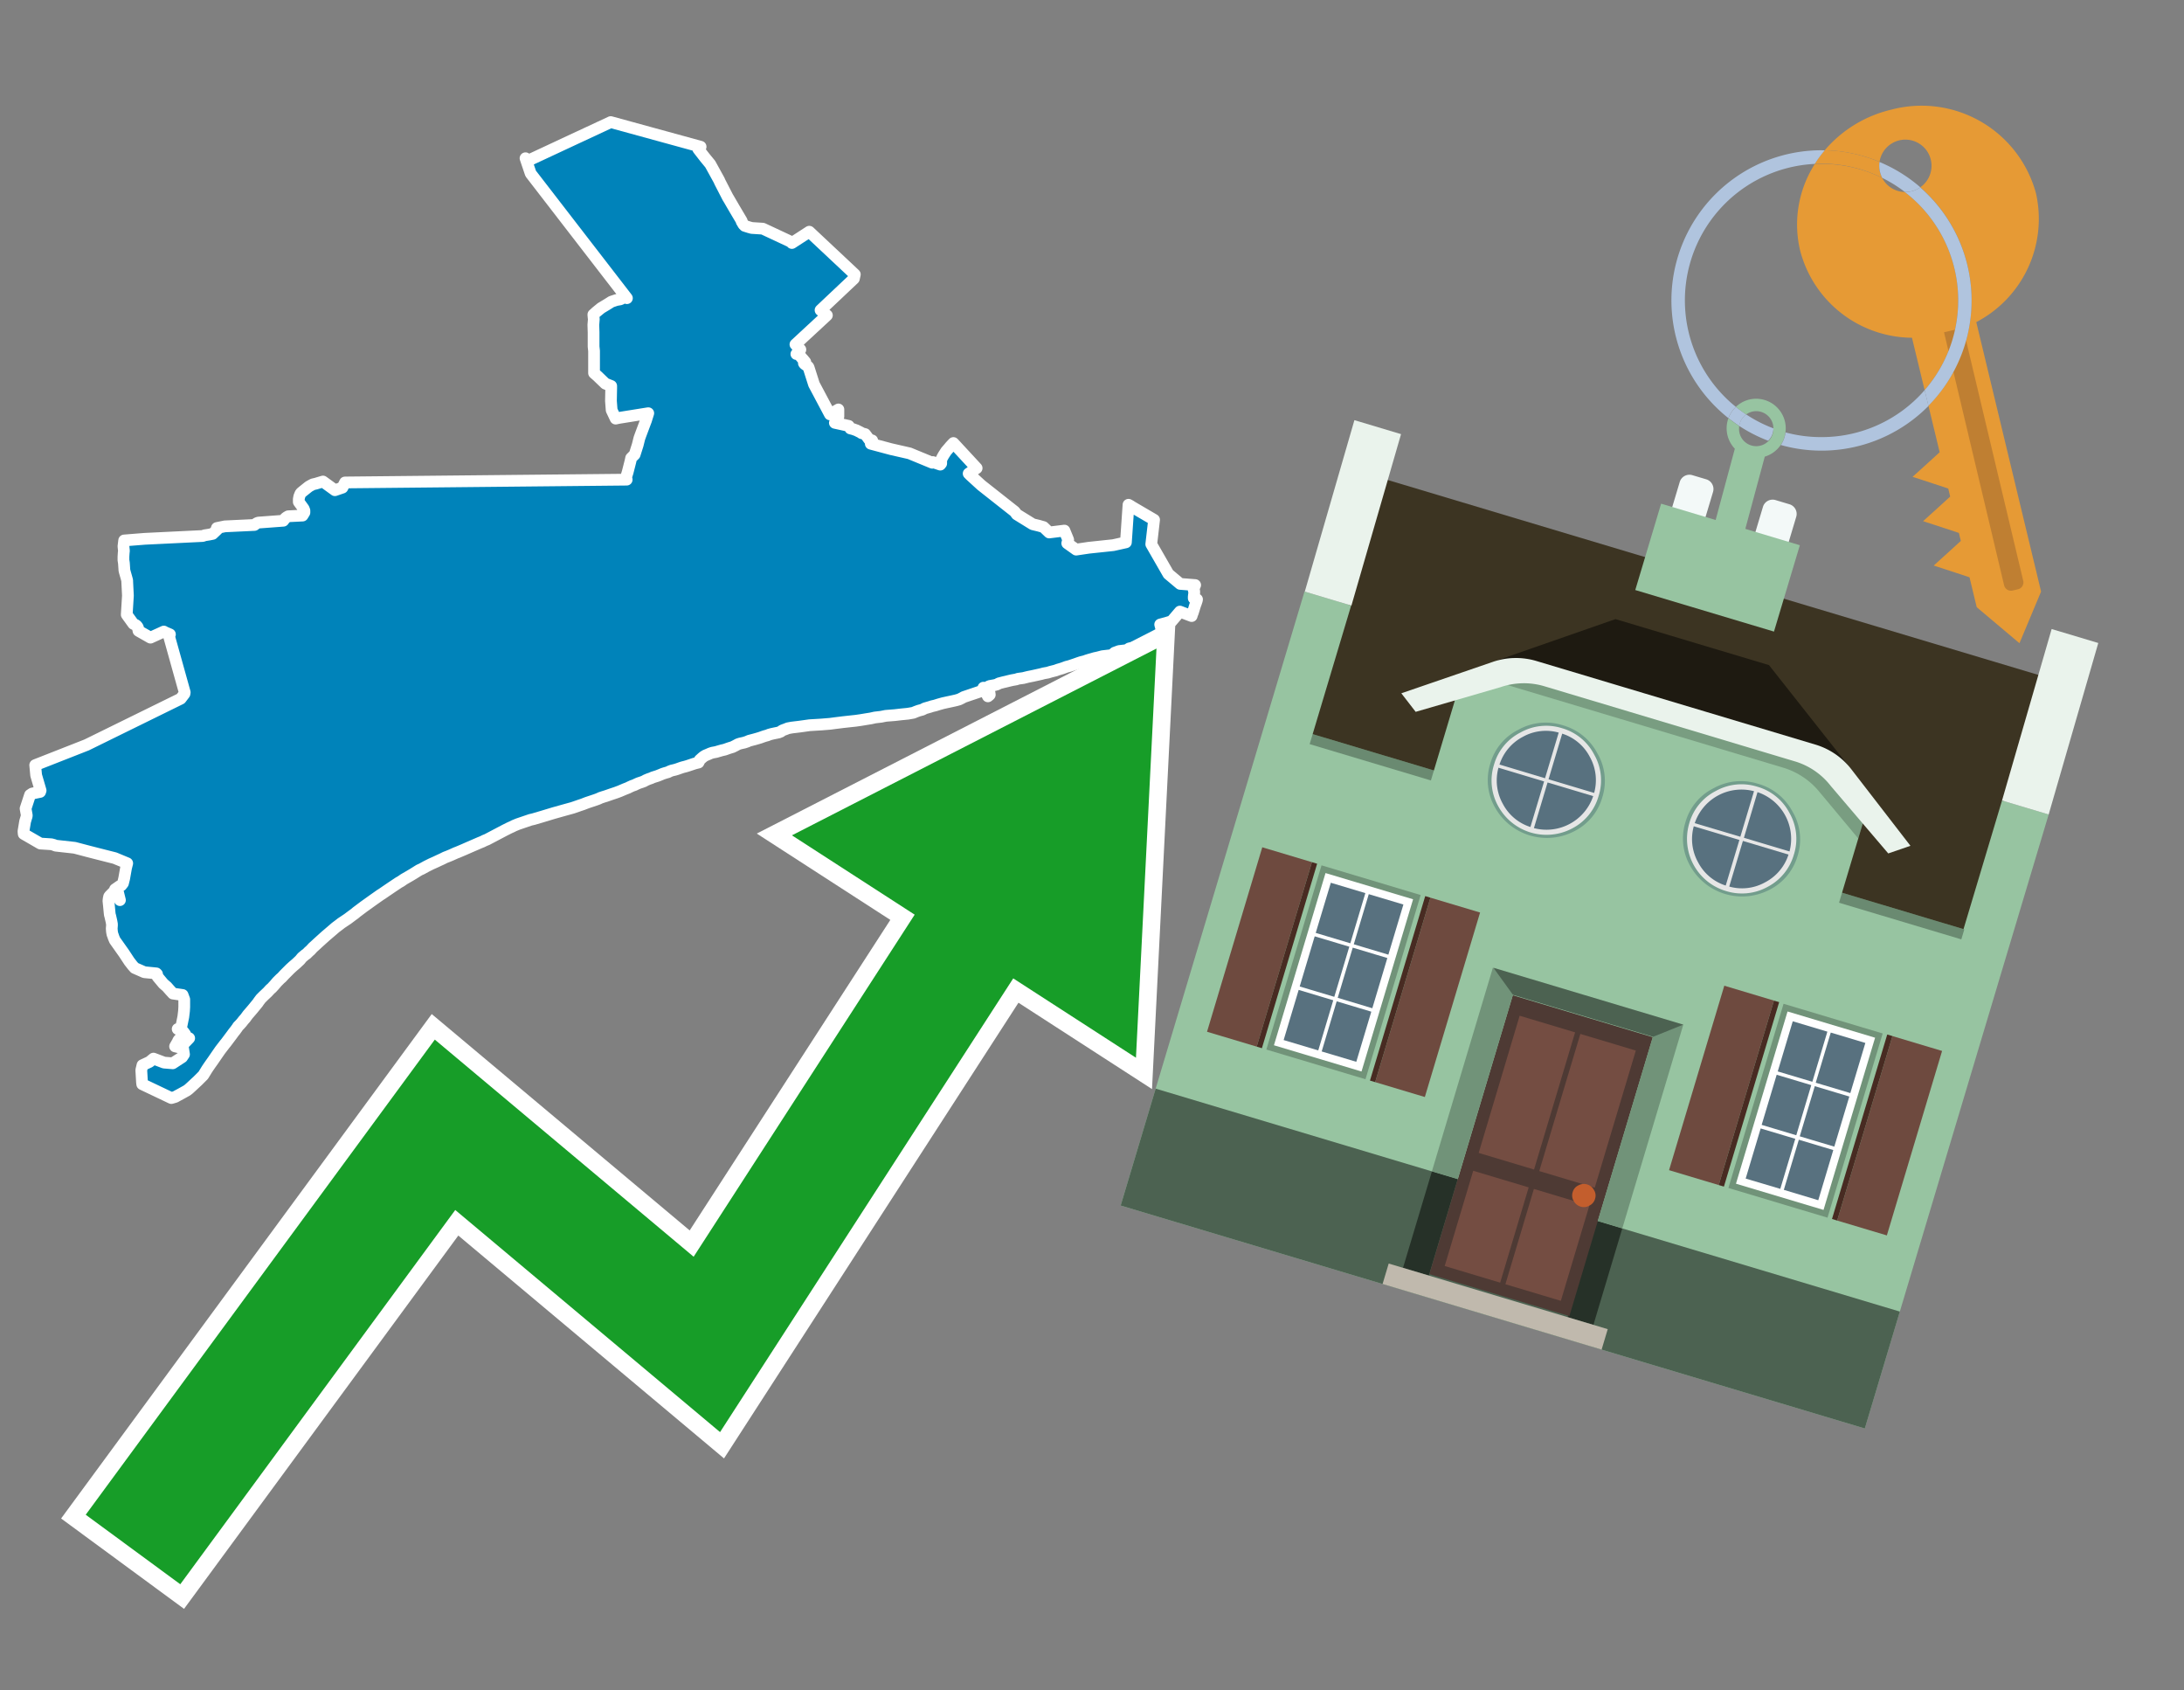<svg id="Text" xmlns="http://www.w3.org/2000/svg" width="93.05" height="72" viewBox="0 0 93.05 72"><rect x="0" y="0" width="93.05" height="72" fill="#808080" stroke="none"/><polygon points="29.85,6.25 29.83,6.28 29.79,6.32 29.75,6.35 30.03,6.71 30.26,6.99 30.64,7.68 30.67,7.75 31.01,8.41 31.03,8.44 31.28,8.87 31.6,9.41 31.6,9.44 31.62,9.47 31.66,9.54 31.68,9.57 31.73,9.62 31.92,9.68 32.03,9.71 32.5,9.74 33.72,10.31 33.74,10.35 34.48,9.87 36.42,11.69 36.38,11.87 34.96,13.21 35.23,13.43 33.89,14.67 34.1,14.89 33.93,15.08 33.98,15.03 34.18,15.27 34.21,15.3 34.31,15.42 34.25,15.47 34.27,15.5 34.31,15.53 34.41,15.6 34.44,15.63 34.46,15.68 34.68,16.37 35.36,17.65 35.72,17.44 35.72,17.74 35.57,18.01 36.16,18.14 36.23,18.25 36.35,18.28 36.49,18.33 36.67,18.42 36.71,18.45 36.86,18.49 37.03,18.72 37.16,18.76 37.1,18.9 37.96,19.13 38.75,19.31 39.72,19.71 39.74,19.68 40.06,19.79 40.1,19.74 40.1,19.58 40.15,19.48 40.2,19.39 40.31,19.22 40.44,19.07 40.48,19.02 40.62,18.87 41.61,19.94 41.27,20.17 41.32,20.22 41.35,20.25 41.81,20.67 43.23,21.79 43.32,21.91 44,22.33 44.25,22.39 44.46,22.45 44.7,22.68 45.35,22.6 45.51,22.99 45.47,23.14 45.85,23.41 46.39,23.33 47.43,23.22 47.97,23.1 48.08,21.5 48.17,21.55 48.23,21.59 49.17,22.14 49.05,23.18 49.78,24.45 50.28,24.87 50.92,24.92 50.88,25.01 50.86,25.14 50.88,25.19 50.88,25.26 50.87,25.33 50.86,25.42 50.86,25.48 51,25.53 50.99,25.58 50.98,25.61 50.97,25.64 50.95,25.7 50.93,25.75 50.91,25.81 50.9,25.84 50.87,25.94 50.82,26.1 50.8,26.14 50.77,26.24 50.69,26.21 50.27,26.05 49.92,26.46 49.69,26.53 49.43,26.6 49.53,26.97 49.57,27.13 49.59,27.23 49.47,27.27 49.36,27.3 49.31,27.33 49.2,27.37 48.95,27.41 48.74,27.46 48.68,27.49 48.55,27.52 48.39,27.55 48.31,27.58 48.11,27.62 48.05,27.66 48.02,27.69 47.68,27.73 47.6,27.76 47.49,27.8 47.43,27.85 47.4,27.88 47.31,27.91 46.97,27.95 46.78,28 46.64,28.03 46.54,28.06 46.43,28.09 46.3,28.13 46.22,28.16 46.06,28.2 45.94,28.24 45.8,28.29 45.71,28.32 45.56,28.37 45.44,28.4 45.36,28.43 45.25,28.47 45.08,28.52 44.97,28.56 44.77,28.61 44.64,28.65 44.47,28.68 44.36,28.71 44.18,28.75 44,28.79 43.8,28.83 43.6,28.88 43.38,28.91 43.29,28.94 43.12,28.97 42.99,29 42.87,29.03 42.74,29.06 42.55,29.11 42.49,29.15 42.38,29.18 42.16,29.22 42.1,29.25 42.16,29.52 42.17,29.59 42.14,29.62 42.09,29.66 41.92,29.32 41.9,29.29 41.87,29.38 41.82,29.42 41.74,29.46 41.06,29.69 40.99,29.73 40.87,29.79 40.73,29.83 40.55,29.87 40.41,29.9 40.18,29.95 40,30 39.84,30.05 39.71,30.08 39.62,30.11 39.41,30.17 39.29,30.23 39.14,30.27 39.03,30.31 38.91,30.36 38.68,30.4 38.38,30.43 38.12,30.46 37.74,30.49 37.54,30.53 37.28,30.56 37.1,30.6 36.91,30.63 36.67,30.67 36.46,30.7 36.18,30.73 35.91,30.76 35.59,30.8 35.36,30.83 34.99,30.86 34.49,30.89 34.28,30.92 34.06,30.95 33.73,30.99 33.57,31.02 33.47,31.06 33.36,31.1 33.3,31.13 33.27,31.16 33.17,31.2 33.02,31.23 32.88,31.26 32.77,31.29 32.7,31.32 32.59,31.35 32.5,31.38 32.39,31.42 32.29,31.45 32.15,31.49 31.92,31.55 31.83,31.59 31.71,31.63 31.53,31.67 31.44,31.7 31.33,31.76 31.21,31.82 31.11,31.85 31.02,31.88 30.88,31.93 30.75,31.96 30.61,32 30.51,32.03 30.35,32.06 30.26,32.09 30.17,32.13 30.05,32.18 29.97,32.23 29.91,32.28 29.81,32.37 29.78,32.44 29.76,32.48 29.6,32.52 29.48,32.56 29.3,32.62 29.2,32.65 29.08,32.68 28.99,32.71 28.85,32.76 28.75,32.79 28.62,32.82 28.54,32.85 28.46,32.89 28.32,32.93 28.23,32.96 28.16,32.99 28.01,33.05 27.82,33.11 27.73,33.15 27.64,33.18 27.52,33.23 27.43,33.28 27.35,33.31 27.2,33.36 27.09,33.41 27.03,33.44 26.94,33.47 26.83,33.52 26.75,33.56 26.62,33.61 26.55,33.64 26.41,33.7 26.25,33.76 26.04,33.83 25.81,33.91 25.71,33.94 25.59,33.98 25.48,34.03 25.37,34.07 25.22,34.12 25.1,34.16 25.01,34.19 24.83,34.26 24.71,34.3 24.48,34.38 24.39,34.41 24.1,34.49 23.6,34.63 23.07,34.79 22.73,34.89 22.6,34.92 22.07,35.1 21.9,35.17 21.8,35.22 21.71,35.26 21.61,35.31 21.51,35.36 21.32,35.46 21.13,35.56 20.94,35.66 20.75,35.76 20.65,35.8 20.55,35.85 20.45,35.89 20.01,36.08 19.76,36.19 19.5,36.3 19.42,36.33 19.22,36.42 19.1,36.47 18.97,36.52 18.83,36.59 18.72,36.64 18.55,36.72 18.37,36.8 18.17,36.9 17.97,37.01 17.86,37.06 17.78,37.11 17.62,37.21 17.47,37.3 17.21,37.45 17.08,37.54 16.99,37.59 16.69,37.79 16.44,37.96 16.28,38.07 16.2,38.12 15.93,38.31 15.79,38.41 15.65,38.51 15.51,38.61 15.43,38.67 15.35,38.73 15.19,38.85 15.12,38.91 15.01,38.99 14.81,39.14 14.72,39.2 14.54,39.32 14.45,39.39 14.37,39.45 14.29,39.51 14.21,39.58 14,39.76 13.87,39.87 13.56,40.15 13.43,40.27 13.33,40.36 13.22,40.48 13.16,40.53 13.06,40.63 13,40.67 12.87,40.78 12.82,40.84 12.78,40.89 12.62,41.04 12.48,41.16 12.37,41.26 12.27,41.36 12.11,41.52 12.01,41.63 11.94,41.69 11.88,41.75 11.81,41.82 11.69,41.96 11.58,42.08 11.51,42.14 11.4,42.26 11.24,42.41 11.16,42.49 11.11,42.54 11.02,42.66 10.98,42.72 10.89,42.83 10.75,43 10.63,43.14 10.56,43.22 10.45,43.37 10.37,43.46 10.3,43.55 10.22,43.64 10.14,43.72 10.11,43.77 10.03,43.88 9.95,43.98 9.87,44.09 9.75,44.25 9.63,44.41 9.58,44.47 9.48,44.6 9.38,44.73 9.29,44.86 9.2,44.99 9.07,45.18 8.97,45.32 8.88,45.45 8.82,45.54 8.74,45.67 8.66,45.8 8.61,45.85 8.55,45.91 8.43,46.03 8.3,46.15 8.15,46.29 8.04,46.39 7.96,46.45 7.78,46.55 7.69,46.6 7.54,46.68 7.47,46.72 7.3,46.77 6.06,46.18 6.05,46.1 6.02,45.58 6.07,45.37 6.37,45.23 6.54,45.09 6.99,45.26 7.36,45.29 7.76,45.03 7.84,44.91 7.8,44.65 7.46,44.57 7.57,44.38 7.6,44.31 7.72,44.18 7.77,44.52 8.06,44.22 7.84,44.13 7.89,44.05 7.81,43.94 7.57,43.83 7.71,43.8 7.81,43.31 7.84,43.06 7.85,42.89 7.85,42.77 7.85,42.57 7.78,42.38 7.37,42.32 7.26,42.2 7.18,42.11 7.11,42.03 6.96,41.9 6.71,41.6 6.69,41.49 6.66,41.46 6.15,41.41 5.74,41.23 5.65,41.13 5.51,40.95 5.28,40.6 4.89,40.05 4.84,39.93 4.81,39.84 4.79,39.79 4.77,39.68 4.76,39.55 4.77,39.42 4.77,39.36 4.75,39.25 4.7,39.03 4.68,38.96 4.67,38.88 4.64,38.56 4.63,38.47 4.62,38.37 4.63,38.28 4.65,38.19 4.68,38.15 4.82,38.01 4.95,37.93 5.06,38.25 5.11,38.34 4.99,37.85 4.9,37.88 5.1,37.74 5.17,37.71 5.24,37.62 5.29,37.42 5.37,36.97 5.42,36.77 4.89,36.55 4.14,36.36 3.75,36.26 3.18,36.11 2.37,36.02 2.3,35.99 2.19,35.96 1.72,35.93 1.01,35.52 1,35.41 1.07,34.99 1.12,34.82 1.14,34.76 1.14,34.72 1.09,34.44 1.28,33.86 1.37,33.8 1.71,33.73 1.73,33.67 1.54,33.02 1.5,32.59 3.69,31.73 7.7,29.76 7.86,29.55 7.87,29.49 7.2,27.09 7.24,27.02 7.03,26.93 6.98,26.9 6.41,27.16 5.9,26.87 5.88,26.77 5.88,26.74 5.86,26.7 5.83,26.66 5.8,26.63 5.68,26.57 5.5,26.32 5.47,26.28 5.4,26.18 5.45,25.37 5.42,24.77 5.42,24.73 5.41,24.69 5.38,24.58 5.32,24.37 5.3,24.29 5.28,23.99 5.27,23.92 5.26,23.86 5.26,23.76 5.26,23.71 5.27,23.55 5.28,23.46 5.26,23.27 5.29,23.02 6.17,22.95 8.64,22.83 8.72,22.8 8.91,22.77 9.06,22.74 9.26,22.55 9.24,22.49 9.58,22.42 10.84,22.36 10.93,22.29 11,22.26 12.07,22.18 12.13,22.1 12.17,22.06 12.21,22.03 12.28,21.99 12.89,21.96 12.97,21.83 12.97,21.75 12.94,21.67 12.73,21.38 12.73,21.29 12.73,21.26 12.74,21.21 12.75,21.15 12.77,21.1 12.79,21.05 12.81,21.01 12.84,20.98 12.9,20.93 13.15,20.73 13.2,20.7 13.33,20.63 13.46,20.6 13.76,20.51 14.27,20.88 14.59,20.77 14.7,20.55 26.7,20.43 26.69,20.38 26.68,20.31 26.74,20.12 26.86,19.65 26.89,19.51 27.04,19.36 27.17,18.95 27.24,18.67 27.29,18.53 27.5,17.97 27.52,17.92 27.62,17.6 26.37,17.8 26.23,17.83 26.06,17.47 26.03,17.08 26.04,16.53 26.04,16.44 25.79,16.34 25.52,16.08 25.48,16.04 25.31,15.89 25.31,14.95 25.29,14.76 25.29,14.15 25.28,13.84 25.3,13.59 25.29,13.52 25.28,13.4 25.36,13.33 25.39,13.3 25.61,13.12 25.86,12.97 25.94,12.92 26.05,12.85 26.26,12.78 26.43,12.75 26.6,12.66 26.71,12.7 22.61,7.39 22.39,6.74 22.44,6.87 26.02,5.2 " fill="#0083ba" stroke="#fff" stroke-linejoin="round" stroke-width="0.5"/><polygon points="49.272 27.624 33.741 35.58 38.97 38.959 29.553 53.529 18.525 44.281 3.652 64.518 7.681 67.479 19.396 51.538 30.678 60.999 43.169 41.673 48.398 45.053 49.272 27.624" fill="none" stroke="#fff" stroke-miterlimit="10" stroke-width="1.5"/><polygon points="49.272 27.624 33.741 35.58 38.97 38.959 29.553 53.529 18.525 44.281 3.652 64.518 7.681 67.479 19.396 51.538 30.678 60.999 43.169 41.673 48.398 45.053 49.272 27.624" fill="#179d28"/><path d="M80.19,7.577a1.16,1.16,0,0,1-.094-.251,1.114,1.114,0,0,1-.018-.429A6.367,6.367,0,0,0,77.743,6.4a5.269,5.269,0,0,0-.423.577c.1,0,.192-.007.288-.007A5.794,5.794,0,0,1,80.19,7.577Z" fill="#e69a35"/><path d="M77.608,6.4A6.394,6.394,0,0,0,73.64,17.81a1.26,1.26,0,0,1,.317-.48A5.821,5.821,0,0,1,77.32,6.981a5.269,5.269,0,0,1,.423-.577Z" fill="#b0c4de"/><path d="M84.2,13.72a4.962,4.962,0,0,0,2.545-5.48,5.047,5.047,0,0,0-6.179-3.566A5.322,5.322,0,0,0,77.743,6.4a6.367,6.367,0,0,1,2.335.493,1.114,1.114,0,1,1,1.736,1.084,6.392,6.392,0,0,1,.347,9.3l.479,1.985-.438.4-.716.648.92.3.6.2.082.341-.438.4-.716.648.92.3.605.2.082.341-.438.4-.716.649.92.3.605.2.307,1.274,1.821,1.534.921-2.2Z" fill="#e69a35"/><path d="M81.154,8.179a1.115,1.115,0,0,1-.964-.6,5.794,5.794,0,0,0-2.582-.6c-.1,0-.192,0-.288.007a4.783,4.783,0,0,0-.625,3.685,4.962,4.962,0,0,0,4.765,3.715L82,16.617a5.82,5.82,0,0,0-.846-8.438Z" fill="#e69a35"/><path d="M74.1,18.142a6.386,6.386,0,0,0,1.232.63.73.73,0,0,0,.224-.527h0a5.783,5.783,0,0,1-1.159-.593A.733.733,0,0,0,74.1,18.142Z" fill="#b0c4de"/><path d="M74.4,17.652q-.228-.152-.44-.322a1.26,1.26,0,0,0-.317.48c.148.117.3.228.46.332A.733.733,0,0,1,74.4,17.652Z" fill="#b0c4de"/><path d="M74.824,16.984a1.257,1.257,0,0,0-.867.346c.141.114.288.222.44.322a.731.731,0,0,1,1.159.593h0a.732.732,0,1,1-1.463,0,.7.7,0,0,1,.007-.1c-.158-.1-.312-.215-.46-.332a1.258,1.258,0,0,0,.273,1.3l-.979,3.635,1.275.341.98-3.639a1.266,1.266,0,0,0,.681-.5,1.249,1.249,0,0,0,.2-.538,1.328,1.328,0,0,0,.012-.168A1.262,1.262,0,0,0,74.824,16.984Z" fill="#97c4a1"/><path d="M85.974,25.1l-.226.053a.3.3,0,0,1-.362-.223l-2.56-10.777.81-.193L86.2,24.736A.3.3,0,0,1,85.974,25.1Z" fill="#bf7f32"/><path d="M80.1,7.326a1.16,1.16,0,0,0,.094.251,5.833,5.833,0,0,1,.964.6,1.137,1.137,0,0,0,.287-.031,1.108,1.108,0,0,0,.373-.167A6.371,6.371,0,0,0,80.078,6.9,1.114,1.114,0,0,0,80.1,7.326Z" fill="#b0c4de"/><path d="M77.608,18.618a5.836,5.836,0,0,1-1.534-.2,1.24,1.24,0,0,1-.2.537,6.4,6.4,0,0,0,6.291-1.666L82,16.617A5.807,5.807,0,0,1,77.608,18.618Z" fill="#b0c4de"/><path d="M81.814,7.981a1.108,1.108,0,0,1-.373.167,1.137,1.137,0,0,1-.287.031A5.82,5.82,0,0,1,82,16.617l.161.667a6.392,6.392,0,0,0-.347-9.3Z" fill="#b0c4de"/><polygon points="83.79 39.753 55.78 31.364 58.988 20.404 86.964 28.783 83.79 39.753 83.79 39.753" fill="#3c3422" fill-rule="evenodd"/><polygon points="81.705 53.32 87.284 34.692 85.297 34.097 83.656 39.575 55.926 31.269 57.567 25.791 55.579 25.196 47.746 51.348 79.451 60.844 81.705 53.32" fill="#97c4a1" fill-rule="evenodd"/><rect x="69.522" y="21.148" width="0.444" height="28.983" transform="translate(15.592 92.226) rotate(-73.326)" opacity="0.3"/><polygon points="87.284 34.692 85.297 34.097 87.411 26.793 89.398 27.388 87.284 34.692 87.284 34.692" fill="#eaf3ec" fill-rule="evenodd"/><polygon points="57.578 25.794 55.591 25.199 57.705 17.896 59.692 18.491 57.578 25.794 57.578 25.794" fill="#eaf3ec" fill-rule="evenodd"/><polygon points="79.451 60.844 80.943 55.865 49.238 46.369 47.747 51.348 79.451 60.844 79.451 60.844" fill="#4c6251" fill-rule="evenodd"/><path d="M71.566,20.528l-.522,1.743,1.418.425.523-1.744a.432.432,0,0,0-.289-.536l-.593-.177A.431.431,0,0,0,71.566,20.528Z" fill="#f3f9f8" fill-rule="evenodd"/><path d="M75.111,21.589l-.522,1.743,1.418.425.522-1.743a.43.43,0,0,0-.289-.536l-.593-.178A.43.43,0,0,0,75.111,21.589Z" fill="#f3f9f8" fill-rule="evenodd"/><polygon points="75.368 28.329 68.829 26.37 63.807 28.121 78.733 32.591 75.368 28.329" fill="#1e1a11"/><polygon points="78.248 32.422 64.442 28.287 62.236 28.998 60.064 36.247 77.453 41.455 79.651 34.116 78.248 32.422" fill="#97c4a1"/><path d="M77.74,32.516S65.088,28.725,65,28.7l-.938.43,11.892,3.562a3.175,3.175,0,0,1,1.532,1l1.685,2.02.327-1.09Z" fill-rule="evenodd" opacity="0.2"/><path d="M77.35,31.716,65.458,28.154a3.041,3.041,0,0,0-1.854.037l-3.9,1.339.611.79,3.626-1.054a3.045,3.045,0,0,1,1.855-.037l10.673,3.2A3.028,3.028,0,0,1,78,33.477l2.45,2.874.945-.325-2.518-3.26A3.036,3.036,0,0,0,77.35,31.716Z" fill="#eaf3ec"/><polygon points="76.683 23.223 70.773 21.453 69.671 25.132 75.581 26.902 76.683 23.223 76.683 23.223" fill="#97c4a1" fill-rule="evenodd"/><g id="Symbol_9_0_Layer2_0_MEMBER_8_MEMBER_21_MEMBER_0_FILL" data-name="Symbol 9 0 Layer2 0 MEMBER 8 MEMBER 21 MEMBER 0 FILL"><path d="M66.584,30.892a2.39,2.39,0,0,0-1.891.189,2.317,2.317,0,0,0-1.2,1.448A2.345,2.345,0,0,0,63.7,34.4a2.528,2.528,0,0,0,3.367,1.008,2.339,2.339,0,0,0,1.2-1.447,2.313,2.313,0,0,0-.208-1.87A2.394,2.394,0,0,0,66.584,30.892Z" fill="#729d8c"/></g><g id="Symbol_9_0_Layer2_0_MEMBER_8_MEMBER_21_MEMBER_1_FILL" data-name="Symbol 9 0 Layer2 0 MEMBER 8 MEMBER 21 MEMBER 1 FILL"><path d="M66.547,31.016a2.241,2.241,0,0,0-1.769.185,2.213,2.213,0,0,0-1.127,1.376,2.239,2.239,0,0,0,.185,1.768,2.341,2.341,0,0,0,3.145.942,2.234,2.234,0,0,0,1.126-1.376,2.207,2.207,0,0,0-.185-1.768A2.237,2.237,0,0,0,66.547,31.016Z" fill="#e6e6e6"/></g><g id="Symbol_9_0_Layer2_0_MEMBER_8_MEMBER_21_MEMBER_2_MEMBER_0_FILL" data-name="Symbol 9 0 Layer2 0 MEMBER 8 MEMBER 21 MEMBER 2 MEMBER 0 FILL"><path d="M65.787,33.284,63.843,32.7a2.036,2.036,0,0,0,.186,1.539,2.015,2.015,0,0,0,1.175.986Z" fill="#58717f"/></g><g id="Symbol_9_0_Layer2_0_MEMBER_8_MEMBER_21_MEMBER_2_MEMBER_1_FILL" data-name="Symbol 9 0 Layer2 0 MEMBER 8 MEMBER 21 MEMBER 2 MEMBER 1 FILL"><path d="M65.827,33.148l.582-1.944a2.01,2.01,0,0,0-1.523.178,2.037,2.037,0,0,0-1,1.183Z" fill="#58717f"/></g><g id="Symbol_9_0_Layer2_0_MEMBER_8_MEMBER_21_MEMBER_2_MEMBER_2_FILL" data-name="Symbol 9 0 Layer2 0 MEMBER 8 MEMBER 21 MEMBER 2 MEMBER 2 FILL"><path d="M67.878,33.91l-1.943-.582-.582,1.944a2.1,2.1,0,0,0,2.525-1.362Z" fill="#58717f"/></g><g id="Symbol_9_0_Layer2_0_MEMBER_8_MEMBER_21_MEMBER_2_MEMBER_3_FILL" data-name="Symbol 9 0 Layer2 0 MEMBER 8 MEMBER 21 MEMBER 2 MEMBER 3 FILL"><path d="M66.558,31.249l-.582,1.943,1.943.582a2.031,2.031,0,0,0-.186-1.539A2.009,2.009,0,0,0,66.558,31.249Z" fill="#58717f"/></g><g id="Symbol_9_0_Layer2_0_MEMBER_8_MEMBER_21_MEMBER_0_FILL-2" data-name="Symbol 9 0 Layer2 0 MEMBER 8 MEMBER 21 MEMBER 0 FILL"><path d="M74.9,33.384a2.4,2.4,0,0,0-1.891.189,2.316,2.316,0,0,0-1.2,1.448,2.341,2.341,0,0,0,.209,1.87A2.527,2.527,0,0,0,75.387,37.9a2.345,2.345,0,0,0,1.2-1.447,2.314,2.314,0,0,0-.209-1.87A2.389,2.389,0,0,0,74.9,33.384Z" fill="#729d8c"/></g><g id="Symbol_9_0_Layer2_0_MEMBER_8_MEMBER_21_MEMBER_1_FILL-2" data-name="Symbol 9 0 Layer2 0 MEMBER 8 MEMBER 21 MEMBER 1 FILL"><path d="M74.867,33.508a2.239,2.239,0,0,0-1.768.185,2.21,2.21,0,0,0-1.127,1.376,2.316,2.316,0,0,0,1.564,2.883,2.261,2.261,0,0,0,1.765-.173A2.237,2.237,0,0,0,76.428,36.4a2.209,2.209,0,0,0-.185-1.769A2.239,2.239,0,0,0,74.867,33.508Z" fill="#e6e6e6"/></g><g id="Symbol_9_0_Layer2_0_MEMBER_8_MEMBER_21_MEMBER_2_MEMBER_0_FILL-2" data-name="Symbol 9 0 Layer2 0 MEMBER 8 MEMBER 21 MEMBER 2 MEMBER 0 FILL"><path d="M74.107,35.776l-1.943-.582a2.031,2.031,0,0,0,.186,1.539,2.009,2.009,0,0,0,1.175.986Z" fill="#58717f"/></g><g id="Symbol_9_0_Layer2_0_MEMBER_8_MEMBER_21_MEMBER_2_MEMBER_1_FILL-2" data-name="Symbol 9 0 Layer2 0 MEMBER 8 MEMBER 21 MEMBER 2 MEMBER 1 FILL"><path d="M74.148,35.64,74.73,33.7a2.1,2.1,0,0,0-2.525,1.362Z" fill="#58717f"/></g><g id="Symbol_9_0_Layer2_0_MEMBER_8_MEMBER_21_MEMBER_2_MEMBER_2_FILL-2" data-name="Symbol 9 0 Layer2 0 MEMBER 8 MEMBER 21 MEMBER 2 MEMBER 2 FILL"><path d="M76.2,36.4l-1.943-.582-.582,1.944a2.015,2.015,0,0,0,1.523-.178A2.036,2.036,0,0,0,76.2,36.4Z" fill="#58717f"/></g><g id="Symbol_9_0_Layer2_0_MEMBER_8_MEMBER_21_MEMBER_2_MEMBER_3_FILL-2" data-name="Symbol 9 0 Layer2 0 MEMBER 8 MEMBER 21 MEMBER 2 MEMBER 3 FILL"><path d="M74.879,33.741,74.3,35.684l1.943.582a2.1,2.1,0,0,0-1.361-2.525Z" fill="#58717f"/></g><polygon points="51.426 43.946 53.542 44.58 55.896 36.723 53.78 36.089 51.426 43.946 51.426 43.946" fill="#6e4a3f" fill-rule="evenodd"/><polygon points="53.542 44.58 53.764 44.647 56.117 36.789 55.896 36.723 53.542 44.58 53.542 44.58" fill="#482b22" fill-rule="evenodd"/><polygon points="60.706 46.726 58.59 46.092 60.943 38.235 63.059 38.868 60.706 46.726 60.706 46.726" fill="#6e4a3f" fill-rule="evenodd"/><polygon points="58.59 46.092 58.368 46.026 60.722 38.168 60.943 38.235 58.59 46.092 58.59 46.092" fill="#482b22" fill-rule="evenodd"/><rect x="53.146" y="39.209" width="8.19" height="4.408" transform="translate(1.145 84.365) rotate(-73.326)" fill="#719379"/><polygon points="60.205 38.304 56.474 37.187 54.277 44.522 58.008 45.639 60.205 38.304 60.205 38.304" fill="#fff" fill-rule="evenodd"/><path d="M59.792,38.527l-.64,2.136-1.474-.442.639-2.135,1.475.441Zm-1.621-.485-.64,2.136-1.474-.442L56.7,37.6l1.474.442Zm-2.158,1.84,1.475.441-.64,2.136-1.474-.441.639-2.136Zm-.683,2.282,1.474.441-.639,2.136L54.69,44.3l.64-2.135Zm.981,2.621.639-2.136,1.475.442-.64,2.135-1.474-.441Zm2.158-1.84L56.994,42.5l.64-2.136,1.474.442-.639,2.136Z" fill="#58717f" fill-rule="evenodd"/><polygon points="80.39 52.621 78.274 51.988 80.628 44.13 82.743 44.764 80.39 52.621 80.39 52.621" fill="#6e4a3f" fill-rule="evenodd"/><polygon points="78.274 51.988 78.053 51.921 80.406 44.064 80.628 44.13 78.274 51.988 78.274 51.988" fill="#482b22" fill-rule="evenodd"/><polygon points="71.111 49.842 73.227 50.476 75.58 42.619 73.464 41.985 71.111 49.842 71.111 49.842" fill="#6e4a3f" fill-rule="evenodd"/><polygon points="73.227 50.476 73.448 50.542 75.802 42.685 75.58 42.619 73.227 50.476 73.227 50.476" fill="#482b22" fill-rule="evenodd"/><rect x="72.83" y="45.105" width="8.19" height="4.408" transform="translate(9.534 107.426) rotate(-73.326)" fill="#719379"/><polygon points="76.159 43.083 79.889 44.2 77.692 51.535 73.962 50.418 76.159 43.083 76.159 43.083" fill="#fff" fill-rule="evenodd"/><path d="M76.381,43.5l1.475.442-.64,2.135-1.475-.441.64-2.136ZM78,43.981l1.474.442-.64,2.136-1.474-.442L78,43.981Zm.791,2.724-.64,2.135L76.679,48.4l.64-2.136,1.474.442Zm-.684,2.282-.639,2.135L76,50.68l.64-2.135,1.474.442Zm-2.26,1.65L74.375,50.2l.639-2.135,1.475.441-.64,2.136Zm-.791-2.724.64-2.135,1.474.441-.639,2.136-1.475-.442Z" fill="#58717f" fill-rule="evenodd"/><polygon points="67.888 56.431 69.118 52.323 68.019 51.994 66.789 56.102 67.888 56.431 67.888 56.431" fill="#263128" fill-rule="evenodd"/><polygon points="60.877 54.331 62.108 50.223 61.007 49.894 59.776 54.002 60.877 54.331 60.877 54.331" fill="#263128" fill-rule="evenodd"/><g id="Symbol_9_0_Layer2_0_MEMBER_8_MEMBER_12_MEMBER_0_FILL" data-name="Symbol 9 0 Layer2 0 MEMBER 8 MEMBER 12 MEMBER 0 FILL"><path d="M70.418,44.178l-5.965-1.786L60.9,54.27l5.964,1.786Z" fill="#4e3a34"/></g><g id="Symbol_9_0_Layer2_0_MEMBER_8_MEMBER_12_MEMBER_1_MEMBER_0_FILL" data-name="Symbol 9 0 Layer2 0 MEMBER 8 MEMBER 12 MEMBER 1 MEMBER 0 FILL"><path d="M65.358,49.815l1.75-5.843-2.363-.708L63,49.107Z" fill="#744d42"/></g><g id="Symbol_9_0_Layer2_0_MEMBER_8_MEMBER_12_MEMBER_1_MEMBER_1_FILL" data-name="Symbol 9 0 Layer2 0 MEMBER 8 MEMBER 12 MEMBER 1 MEMBER 1 FILL"><path d="M67.331,44.039l-1.75,5.842,2.364.708,1.75-5.842Z" fill="#744d42"/></g><g id="Symbol_9_0_Layer2_0_MEMBER_8_MEMBER_12_MEMBER_2_MEMBER_0_FILL" data-name="Symbol 9 0 Layer2 0 MEMBER 8 MEMBER 12 MEMBER 2 MEMBER 0 FILL"><path d="M63.915,54.633l1.215-4.058-2.363-.707-1.215,4.057Z" fill="#744d42"/></g><g id="Symbol_9_0_Layer2_0_MEMBER_8_MEMBER_12_MEMBER_2_MEMBER_1_FILL" data-name="Symbol 9 0 Layer2 0 MEMBER 8 MEMBER 12 MEMBER 2 MEMBER 1 FILL"><path d="M66.5,55.407l1.215-4.057-2.363-.708L64.138,54.7Z" fill="#744d42"/></g><g id="Symbol_9_0_Layer2_0_MEMBER_8_MEMBER_13_FILL" data-name="Symbol 9 0 Layer2 0 MEMBER 8 MEMBER 13 FILL"><path d="M67.959,51.058a.439.439,0,0,0-.045-.367.487.487,0,0,0-.669-.2.445.445,0,0,0-.239.282.457.457,0,0,0,.041.378.481.481,0,0,0,.293.242.459.459,0,0,0,.377-.042A.453.453,0,0,0,67.959,51.058Z" fill="#c35e2d"/></g><g id="Symbol_9_0_Layer2_0_MEMBER_8_MEMBER_14_FILL" data-name="Symbol 9 0 Layer2 0 MEMBER 8 MEMBER 14 FILL"><path d="M64.557,42.047l-.951-.833-2.6,8.68,1.1.329Z" fill="#719379"/></g><g id="Symbol_9_0_Layer2_0_MEMBER_8_MEMBER_15_FILL" data-name="Symbol 9 0 Layer2 0 MEMBER 8 MEMBER 15 FILL"><path d="M71.718,43.643l-1.2.19L68.072,52.01l1.046.313Z" fill="#719379"/></g><g id="Symbol_9_0_Layer2_0_MEMBER_8_MEMBER_16_FILL" data-name="Symbol 9 0 Layer2 0 MEMBER 8 MEMBER 16 FILL"><path d="M63.627,41.22l.836,1.156,5.961,1.786,1.294-.519Z" fill="#4c6251"/></g><polygon points="58.905 54.69 59.166 53.819 68.498 56.614 68.237 57.485 58.905 54.69 58.905 54.69" fill="#c0b9ad" fill-rule="evenodd"/></svg>
